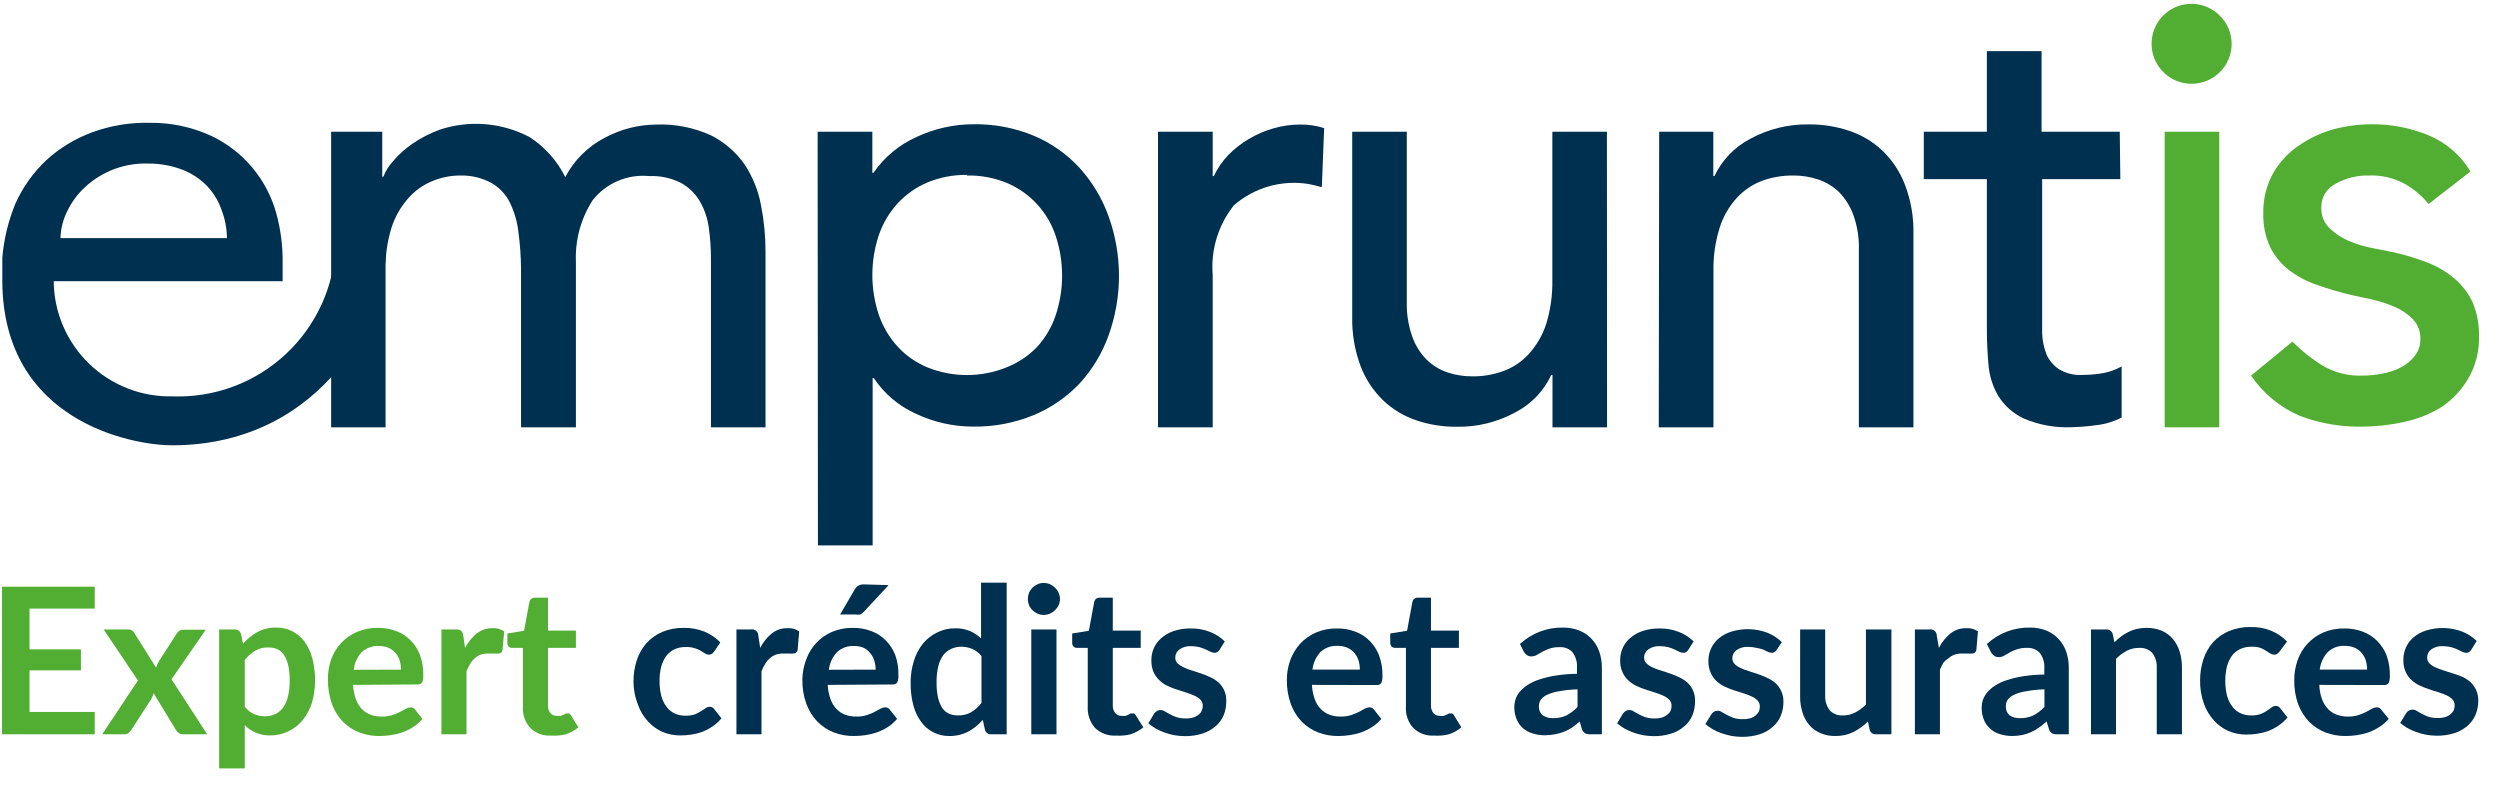<svg width="232" height="73" viewBox="0 0 232 73" fill="none" xmlns="http://www.w3.org/2000/svg">
<path d="M30.73 12.225H35.473V16.394H35.58C35.776 15.874 36.071 15.398 36.449 14.991C36.969 14.369 37.571 13.821 38.239 13.361C39.042 12.807 39.914 12.358 40.831 12.025C42.192 11.578 43.629 11.409 45.057 11.528C46.485 11.648 47.874 12.053 49.142 12.72C50.561 13.636 51.706 14.919 52.455 16.434C53.274 14.872 54.551 13.599 56.116 12.786C57.587 11.995 59.229 11.573 60.899 11.557C62.647 11.491 64.385 11.834 65.976 12.559C67.215 13.179 68.281 14.097 69.076 15.231C69.837 16.371 70.36 17.652 70.613 18.999C70.899 20.438 71.042 21.901 71.04 23.368V39.655H65.976V24.05C65.979 23.071 65.912 22.093 65.776 21.124C65.662 20.273 65.385 19.451 64.961 18.705C64.544 17.983 63.939 17.387 63.211 16.982C62.289 16.516 61.263 16.295 60.231 16.34C59.24 16.245 58.241 16.4 57.325 16.793C56.41 17.185 55.608 17.801 54.994 18.585C53.897 20.294 53.356 22.301 53.444 24.33V39.655H48.353V24.958C48.342 23.787 48.257 22.618 48.099 21.458C47.988 20.529 47.721 19.626 47.311 18.785C46.933 18.032 46.343 17.405 45.614 16.982C44.737 16.508 43.752 16.269 42.755 16.287C41.837 16.28 40.927 16.462 40.083 16.821C39.228 17.175 38.468 17.724 37.865 18.425C37.181 19.203 36.663 20.112 36.342 21.097C35.945 22.363 35.755 23.685 35.781 25.012V39.655H30.73V12.225Z" fill="#003050"/>
<path d="M75.877 12.225H80.954V16.033H81.061C82.065 14.576 83.452 13.425 85.069 12.706C86.717 11.934 88.514 11.532 90.334 11.53C92.258 11.498 94.168 11.861 95.945 12.599C97.565 13.284 99.019 14.309 100.207 15.605C101.381 16.909 102.288 18.43 102.879 20.081C104.163 23.648 104.163 27.551 102.879 31.117C102.291 32.763 101.383 34.275 100.207 35.567C99.004 36.838 97.547 37.844 95.932 38.52C94.153 39.251 92.244 39.615 90.32 39.588C88.471 39.59 86.645 39.18 84.976 38.386C83.396 37.673 82.048 36.529 81.088 35.086H80.981V50.611H75.904L75.877 12.225ZM89.732 16.233C88.477 16.213 87.232 16.45 86.071 16.928C85.028 17.368 84.09 18.024 83.319 18.852C82.542 19.698 81.946 20.694 81.569 21.778C80.749 24.205 80.749 26.834 81.569 29.26C81.946 30.345 82.542 31.341 83.319 32.186C84.088 33.014 85.027 33.666 86.071 34.097C88.421 35.041 91.044 35.041 93.393 34.097C94.449 33.683 95.406 33.05 96.199 32.24C96.981 31.398 97.577 30.401 97.949 29.314C98.769 26.887 98.769 24.258 97.949 21.832C97.583 20.751 96.993 19.761 96.217 18.925C95.441 18.089 94.497 17.427 93.447 16.982C92.27 16.496 91.005 16.259 89.732 16.287V16.233Z" fill="#003050"/>
<path d="M107.462 12.225H112.539V16.34H112.646C112.981 15.621 113.432 14.962 113.982 14.39C114.545 13.812 115.183 13.313 115.88 12.906C116.59 12.478 117.354 12.146 118.151 11.918C118.958 11.68 119.795 11.559 120.636 11.557C121.397 11.546 122.156 11.658 122.881 11.891L122.667 17.369C122.253 17.249 121.839 17.155 121.424 17.075C120.196 16.877 118.94 16.952 117.744 17.294C116.548 17.635 115.441 18.236 114.503 19.053C113.048 20.884 112.346 23.201 112.539 25.533V39.655H107.462V12.225Z" fill="#003050"/>
<path d="M149.135 39.655H144.071V34.805H143.951C143.256 36.296 142.086 37.513 140.624 38.266C138.954 39.177 137.075 39.638 135.173 39.602C133.91 39.615 132.655 39.416 131.458 39.014C130.314 38.633 129.265 38.009 128.385 37.183C127.457 36.291 126.736 35.205 126.274 34.004C125.721 32.536 125.453 30.976 125.486 29.407V12.225H130.55V28.058C130.526 29.14 130.698 30.217 131.058 31.238C131.338 32.041 131.794 32.771 132.394 33.376C132.943 33.917 133.611 34.324 134.344 34.565C135.077 34.806 135.844 34.927 136.616 34.925C137.618 34.939 138.615 34.767 139.555 34.418C140.457 34.081 141.263 33.531 141.907 32.814C142.625 32.009 143.167 31.063 143.497 30.035C143.889 28.736 144.078 27.384 144.058 26.027V12.225H149.122L149.135 39.655Z" fill="#003050"/>
<path d="M153.972 12.225H158.995V16.34H159.102C159.8 14.852 160.97 13.636 162.429 12.88C164.104 11.968 165.987 11.508 167.894 11.544C169.147 11.537 170.393 11.735 171.581 12.132C172.733 12.507 173.787 13.132 174.668 13.962C175.599 14.852 176.32 15.938 176.779 17.142C177.337 18.604 177.605 20.16 177.567 21.725V39.655H172.503V23.154C172.533 22.068 172.361 20.985 171.996 19.961C171.709 19.161 171.253 18.432 170.66 17.823C170.106 17.29 169.439 16.888 168.709 16.648C167.976 16.406 167.209 16.284 166.437 16.287C165.44 16.275 164.449 16.442 163.511 16.781C162.606 17.125 161.795 17.679 161.147 18.398C160.425 19.198 159.886 20.147 159.57 21.177C159.17 22.474 158.98 23.828 159.009 25.185V39.655H153.932L153.972 12.225Z" fill="#003050"/>
<path d="M196.767 16.621H189.512V28.726C189.512 29.474 189.512 30.222 189.512 30.944C189.538 31.622 189.678 32.29 189.926 32.921C190.175 33.462 190.568 33.924 191.062 34.257C191.729 34.658 192.503 34.844 193.28 34.792C193.902 34.79 194.523 34.736 195.137 34.632C195.752 34.524 196.344 34.311 196.887 34.004V38.747C196.158 39.124 195.365 39.364 194.549 39.455C193.809 39.56 193.064 39.622 192.318 39.642C190.765 39.721 189.215 39.443 187.788 38.827C186.812 38.367 185.991 37.634 185.423 36.716C184.911 35.829 184.605 34.838 184.528 33.816C184.435 32.748 184.381 31.665 184.381 30.583V16.621H178.529V12.225H184.381V4.743H189.458V12.225H196.713L196.767 16.621Z" fill="#003050"/>
<path d="M200.882 12.225H205.946V39.655H200.882V12.225Z" fill="#51AE32"/>
<path d="M225.372 18.932C224.754 18.164 223.992 17.524 223.128 17.048C222.134 16.507 221.012 16.243 219.881 16.287C218.789 16.253 217.709 16.516 216.755 17.048C216.344 17.252 215.999 17.569 215.763 17.962C215.526 18.355 215.407 18.808 215.419 19.266C215.404 19.62 215.464 19.974 215.595 20.303C215.726 20.632 215.926 20.93 216.18 21.177C216.705 21.678 217.316 22.081 217.984 22.366C218.701 22.668 219.45 22.892 220.215 23.034L222.233 23.435C223.278 23.677 224.305 23.994 225.306 24.384C226.206 24.732 227.041 25.229 227.777 25.853C228.49 26.459 229.064 27.211 229.461 28.058C229.875 29.056 230.076 30.13 230.049 31.211C230.089 32.562 229.756 33.898 229.087 35.072C228.475 36.138 227.63 37.052 226.615 37.745C225.543 38.411 224.363 38.886 223.128 39.147C221.843 39.44 220.53 39.588 219.213 39.588C217.219 39.631 215.237 39.286 213.374 38.573C211.564 37.779 210.013 36.492 208.898 34.858L212.733 31.705C213.57 32.541 214.498 33.28 215.499 33.91C216.622 34.572 217.91 34.901 219.213 34.858C219.864 34.857 220.513 34.789 221.15 34.658C221.763 34.549 222.354 34.341 222.901 34.044C223.383 33.78 223.802 33.415 224.13 32.975C224.452 32.543 224.622 32.017 224.611 31.478C224.623 31.138 224.568 30.799 224.449 30.48C224.33 30.161 224.149 29.869 223.916 29.621C223.43 29.132 222.854 28.742 222.219 28.472C221.545 28.185 220.848 27.957 220.135 27.791L218.198 27.376C217.15 27.127 216.115 26.824 215.098 26.468C214.169 26.161 213.295 25.71 212.506 25.132C211.751 24.565 211.134 23.834 210.702 22.994C210.23 21.993 210.001 20.894 210.034 19.787C210.006 18.521 210.305 17.27 210.903 16.153C211.47 15.135 212.26 14.258 213.214 13.588C214.198 12.892 215.291 12.364 216.447 12.025C217.649 11.696 218.889 11.529 220.135 11.53C221.912 11.526 223.672 11.866 225.319 12.532C226.964 13.204 228.347 14.389 229.261 15.913L225.372 18.932Z" fill="#51AE32"/>
<path d="M199.666 4.128C199.652 3.389 199.86 2.662 200.263 2.041C200.666 1.421 201.246 0.935 201.928 0.647C202.609 0.36 203.362 0.283 204.087 0.427C204.813 0.571 205.479 0.93 205.999 1.456C206.346 1.798 206.622 2.206 206.811 2.655C206.999 3.105 207.096 3.588 207.096 4.075C207.096 4.562 206.999 5.045 206.811 5.495C206.622 5.944 206.346 6.352 205.999 6.694C205.476 7.213 204.811 7.566 204.088 7.706C203.364 7.847 202.615 7.768 201.936 7.482C201.257 7.195 200.679 6.713 200.274 6.097C199.87 5.481 199.658 4.758 199.666 4.022V4.128Z" fill="#51AE32"/>
<path d="M35.781 22.713H31.158C31.015 26.584 29.342 30.239 26.506 32.877C23.671 35.515 19.904 36.92 16.033 36.782C14.603 36.818 13.18 36.569 11.847 36.048C10.514 35.528 9.297 34.748 8.269 33.753C7.241 32.758 6.42 31.569 5.856 30.254C5.292 28.939 4.996 27.525 4.984 26.094H26.228V24.45C26.253 22.881 26.055 21.315 25.64 19.801C25.214 18.25 24.461 16.808 23.43 15.572C22.4 14.337 21.117 13.337 19.667 12.639C17.861 11.796 15.888 11.372 13.896 11.397C12.075 11.353 10.262 11.652 8.551 12.278C6.97 12.861 5.518 13.745 4.276 14.884C3.075 16.022 2.108 17.384 1.43 18.892C0.77 20.495 0.36 22.189 0.214 23.916C0.214 24.477 0.214 25.653 0.214 26V26.08C0.267 39.134 12.292 41.339 16.033 41.325C30.183 41.285 36.222 28.726 35.781 22.713ZM6.24 19.6C6.642 18.76 7.2 18.003 7.883 17.369C9.473 15.894 11.581 15.107 13.748 15.178C14.849 15.169 15.942 15.368 16.968 15.766C17.833 16.105 18.613 16.63 19.253 17.302C19.856 17.95 20.312 18.72 20.589 19.56C20.895 20.372 21.054 21.232 21.057 22.099H5.612C5.634 21.23 5.849 20.377 6.24 19.6Z" fill="#003050"/>
<path d="M2.739 56.477V60.258H7.509V62.209H2.739V66.07H8.791V68.141H0.187V54.446H8.791V56.477H2.739Z" fill="#51AE32"/>
<path d="M19.227 68.141H16.982C16.832 68.15 16.684 68.102 16.568 68.007C16.466 67.926 16.38 67.826 16.314 67.713L14.256 64.333C14.201 64.534 14.12 64.727 14.016 64.907L12.199 67.713C12.129 67.823 12.043 67.922 11.945 68.007C11.843 68.099 11.708 68.147 11.571 68.141H9.486L12.8 63.144L9.62 58.414H11.865C11.994 58.404 12.124 58.432 12.239 58.494C12.332 58.545 12.407 58.625 12.453 58.721L14.483 61.955C14.559 61.731 14.657 61.516 14.777 61.313L16.407 58.788C16.459 58.687 16.538 58.601 16.634 58.54C16.73 58.479 16.841 58.445 16.955 58.441H19.093L15.913 63.037L19.227 68.141Z" fill="#51AE32"/>
<path d="M22.553 59.737C22.933 59.302 23.385 58.935 23.89 58.654C24.436 58.365 25.048 58.222 25.666 58.24C26.167 58.233 26.663 58.348 27.11 58.574C27.557 58.798 27.946 59.122 28.245 59.523C28.584 59.989 28.834 60.515 28.98 61.073C29.16 61.762 29.246 62.472 29.234 63.184C29.239 63.866 29.144 64.546 28.953 65.201C28.771 65.782 28.486 66.325 28.111 66.805C27.751 67.252 27.294 67.612 26.775 67.86C26.238 68.12 25.648 68.252 25.052 68.248C24.618 68.254 24.188 68.174 23.786 68.011C23.385 67.848 23.02 67.606 22.714 67.299V71.307H20.335V58.414H21.765C21.899 58.403 22.034 58.44 22.143 58.518C22.253 58.597 22.332 58.711 22.366 58.842L22.553 59.737ZM22.714 65.589C22.943 65.883 23.241 66.117 23.582 66.27C23.903 66.407 24.249 66.475 24.598 66.471C24.925 66.475 25.249 66.407 25.546 66.27C25.832 66.132 26.08 65.925 26.268 65.669C26.484 65.359 26.639 65.009 26.722 64.64C26.836 64.163 26.89 63.674 26.882 63.184C26.892 62.699 26.847 62.215 26.749 61.741C26.675 61.405 26.544 61.084 26.361 60.792C26.206 60.555 25.989 60.366 25.733 60.244C25.476 60.134 25.198 60.079 24.918 60.084C24.483 60.065 24.052 60.171 23.676 60.391C23.308 60.619 22.983 60.908 22.714 61.246V65.589Z" fill="#51AE32"/>
<path d="M32.761 63.558C32.787 64.014 32.877 64.463 33.028 64.894C33.145 65.228 33.332 65.534 33.576 65.789C33.8 66.025 34.074 66.208 34.378 66.324C34.712 66.444 35.065 66.503 35.42 66.497C35.75 66.506 36.08 66.461 36.395 66.364C36.642 66.281 36.883 66.183 37.117 66.07L37.651 65.776C37.79 65.697 37.946 65.651 38.105 65.642C38.191 65.639 38.275 65.658 38.35 65.698C38.425 65.738 38.488 65.797 38.533 65.869L39.201 66.711C38.955 67.01 38.661 67.267 38.333 67.473C38.018 67.674 37.682 67.84 37.331 67.967C36.983 68.085 36.625 68.17 36.262 68.221C35.912 68.274 35.56 68.3 35.206 68.301C34.567 68.309 33.932 68.196 33.336 67.967C32.768 67.748 32.254 67.411 31.826 66.978C31.379 66.511 31.033 65.956 30.811 65.348C30.552 64.629 30.425 63.868 30.436 63.104C30.417 62.454 30.517 61.807 30.73 61.193C30.936 60.63 31.249 60.113 31.652 59.67C32.068 59.231 32.568 58.881 33.122 58.641C33.739 58.382 34.403 58.254 35.073 58.267C35.647 58.258 36.219 58.357 36.756 58.561C37.26 58.742 37.716 59.035 38.092 59.416C38.475 59.794 38.771 60.249 38.961 60.752C39.184 61.35 39.293 61.984 39.281 62.623C39.298 62.864 39.262 63.105 39.174 63.331C39.123 63.397 39.055 63.449 38.978 63.481C38.901 63.514 38.817 63.527 38.733 63.518L32.761 63.558ZM37.21 62.142C37.212 61.852 37.171 61.564 37.09 61.287C37.007 61.032 36.876 60.796 36.703 60.592C36.528 60.395 36.314 60.235 36.075 60.124C35.783 60.002 35.469 59.942 35.153 59.95C34.863 59.934 34.572 59.976 34.299 60.075C34.026 60.174 33.775 60.327 33.563 60.525C33.149 60.975 32.891 61.547 32.828 62.155L37.21 62.142Z" fill="#51AE32"/>
<path d="M43.156 60.124C43.424 59.611 43.792 59.157 44.238 58.788C44.655 58.456 45.175 58.281 45.708 58.294C46.091 58.273 46.47 58.376 46.79 58.588L46.63 60.325C46.625 60.372 46.611 60.417 46.588 60.459C46.565 60.5 46.533 60.536 46.496 60.565C46.464 60.594 46.425 60.616 46.384 60.63C46.343 60.644 46.299 60.649 46.255 60.645C46.118 60.659 45.979 60.659 45.841 60.645H45.294C45.058 60.644 44.823 60.68 44.599 60.752C44.401 60.829 44.22 60.943 44.064 61.086C43.895 61.23 43.75 61.402 43.637 61.594C43.502 61.816 43.386 62.048 43.289 62.289V68.141H40.965V58.414H42.301C42.48 58.396 42.661 58.443 42.808 58.547C42.917 58.676 42.982 58.834 42.995 59.002L43.156 60.124Z" fill="#51AE32"/>
<path d="M51.132 68.261C50.777 68.284 50.42 68.232 50.086 68.108C49.752 67.983 49.449 67.79 49.195 67.54C48.958 67.273 48.777 66.962 48.663 66.625C48.548 66.288 48.502 65.931 48.527 65.576V60.124H47.525C47.407 60.125 47.293 60.082 47.204 60.004C47.16 59.953 47.127 59.893 47.106 59.829C47.086 59.765 47.078 59.697 47.084 59.63V58.788L48.634 58.534L49.128 55.862C49.153 55.748 49.214 55.645 49.302 55.568C49.403 55.495 49.525 55.457 49.649 55.461H50.852V58.521H53.444V60.124H50.852V65.469C50.84 65.724 50.921 65.975 51.079 66.177C51.153 66.263 51.245 66.33 51.35 66.374C51.454 66.418 51.567 66.437 51.68 66.431C51.804 66.453 51.931 66.453 52.054 66.431L52.308 66.324L52.495 66.217C52.552 66.199 52.612 66.199 52.669 66.217C52.725 66.197 52.786 66.197 52.843 66.217C52.893 66.26 52.938 66.309 52.976 66.364L53.671 67.499C53.328 67.785 52.933 68.003 52.508 68.141C52.059 68.255 51.594 68.295 51.132 68.261Z" fill="#51AE32"/>
<path d="M66.27 60.471C66.21 60.545 66.143 60.612 66.07 60.672C65.984 60.732 65.88 60.76 65.776 60.752C65.653 60.748 65.533 60.711 65.429 60.645L65.028 60.391C64.85 60.29 64.662 60.209 64.467 60.151C64.203 60.069 63.927 60.032 63.651 60.044C63.284 60.034 62.919 60.107 62.583 60.258C62.276 60.406 62.011 60.626 61.808 60.899C61.599 61.204 61.445 61.543 61.353 61.901C61.247 62.338 61.197 62.787 61.206 63.237C61.205 63.688 61.259 64.136 61.367 64.573C61.455 64.937 61.619 65.279 61.848 65.575C62.037 65.847 62.295 66.064 62.596 66.203C62.909 66.352 63.252 66.425 63.598 66.417C63.907 66.429 64.215 66.383 64.507 66.284C64.708 66.201 64.9 66.098 65.081 65.976L65.469 65.736C65.577 65.643 65.714 65.591 65.856 65.589C65.941 65.585 66.025 65.605 66.1 65.645C66.176 65.684 66.239 65.744 66.284 65.816L66.952 66.658C66.711 66.953 66.427 67.21 66.11 67.419C65.819 67.62 65.505 67.786 65.175 67.913C64.85 68.032 64.514 68.118 64.173 68.167C63.832 68.221 63.488 68.247 63.144 68.248C62.566 68.253 61.993 68.139 61.46 67.913C60.952 67.685 60.497 67.353 60.124 66.938C59.71 66.48 59.392 65.944 59.189 65.362C58.924 64.685 58.788 63.964 58.788 63.237C58.785 62.566 58.889 61.898 59.096 61.26C59.286 60.68 59.59 60.144 59.991 59.683C60.4 59.235 60.902 58.879 61.46 58.641C62.1 58.378 62.787 58.25 63.478 58.267C64.127 58.256 64.772 58.374 65.375 58.614C65.929 58.844 66.429 59.185 66.845 59.616L66.27 60.471Z" fill="#003050"/>
<path d="M70.546 60.124C70.806 59.609 71.17 59.154 71.615 58.788C72.031 58.456 72.552 58.281 73.084 58.294C73.468 58.271 73.847 58.374 74.167 58.588L74.02 60.325C74 60.419 73.948 60.505 73.873 60.565C73.84 60.594 73.802 60.616 73.761 60.63C73.719 60.644 73.676 60.649 73.632 60.645C73.495 60.659 73.356 60.659 73.218 60.645H72.67C72.439 60.644 72.209 60.68 71.989 60.752C71.787 60.829 71.602 60.942 71.441 61.086C71.271 61.23 71.127 61.402 71.013 61.594C70.879 61.816 70.763 62.048 70.666 62.289V68.141H68.341V58.414H69.677C69.763 58.395 69.852 58.397 69.938 58.418C70.023 58.44 70.102 58.48 70.169 58.537C70.237 58.594 70.29 58.665 70.325 58.746C70.36 58.826 70.376 58.914 70.372 59.002L70.546 60.124Z" fill="#003050"/>
<path d="M76.812 63.558C76.83 64.014 76.92 64.465 77.079 64.894C77.196 65.228 77.382 65.533 77.627 65.789C77.849 66.028 78.123 66.211 78.429 66.324C78.758 66.445 79.107 66.504 79.457 66.497C79.788 66.507 80.117 66.462 80.433 66.364C80.681 66.286 80.922 66.187 81.154 66.07L81.689 65.776C81.828 65.697 81.983 65.651 82.143 65.642C82.23 65.639 82.316 65.659 82.393 65.698C82.47 65.738 82.536 65.797 82.584 65.869L83.252 66.711C83.002 67.007 82.71 67.264 82.383 67.473C82.066 67.677 81.725 67.843 81.368 67.967C81.025 68.085 80.672 68.169 80.313 68.221C79.963 68.273 79.61 68.299 79.257 68.301C78.614 68.31 77.974 68.197 77.373 67.967C76.807 67.745 76.293 67.408 75.863 66.978C75.405 66.494 75.05 65.921 74.821 65.295C74.567 64.574 74.445 63.814 74.46 63.05C74.469 62.415 74.591 61.786 74.821 61.193C75.02 60.627 75.335 60.108 75.744 59.669C76.153 59.229 76.649 58.88 77.2 58.641C77.817 58.382 78.481 58.254 79.15 58.267C79.729 58.259 80.305 58.358 80.847 58.561C81.351 58.741 81.808 59.034 82.183 59.416C82.566 59.796 82.866 60.251 83.065 60.752C83.284 61.351 83.388 61.985 83.372 62.623C83.396 62.864 83.359 63.107 83.265 63.331C83.214 63.397 83.146 63.449 83.069 63.481C82.992 63.514 82.908 63.526 82.824 63.518L76.812 63.558ZM81.261 62.142C81.258 61.852 81.213 61.564 81.128 61.286C81.05 61.03 80.918 60.793 80.74 60.592C80.585 60.395 80.389 60.236 80.166 60.124C79.879 60.001 79.569 59.942 79.257 59.95C78.967 59.933 78.676 59.975 78.403 60.074C78.129 60.173 77.879 60.326 77.667 60.525C77.249 60.974 76.987 61.545 76.919 62.155L81.261 62.142ZM82.464 54.299L80.166 56.77C80.071 56.876 79.958 56.962 79.832 57.024C79.691 57.054 79.545 57.054 79.404 57.024H77.961L79.297 54.74C79.376 54.589 79.491 54.461 79.631 54.365C79.8 54.264 79.996 54.217 80.192 54.232L82.464 54.299Z" fill="#003050"/>
<path d="M93.42 54.072V68.141H91.99C91.857 68.154 91.723 68.117 91.615 68.038C91.507 67.96 91.431 67.844 91.402 67.713L91.202 66.805C90.823 67.24 90.371 67.607 89.866 67.887C89.316 68.169 88.706 68.311 88.089 68.301C87.584 68.308 87.084 68.194 86.632 67.967C86.181 67.743 85.792 67.413 85.497 67.005C85.156 66.544 84.907 66.023 84.762 65.469C84.581 64.78 84.496 64.07 84.508 63.358C84.499 62.678 84.599 62.002 84.802 61.353C84.974 60.771 85.255 60.227 85.63 59.75C85.992 59.304 86.448 58.943 86.966 58.694C87.496 58.427 88.083 58.294 88.677 58.307C89.135 58.3 89.589 58.386 90.013 58.561C90.392 58.728 90.74 58.958 91.041 59.242V54.072H93.42ZM91.082 60.886C90.855 60.591 90.556 60.361 90.213 60.218C89.897 60.082 89.555 60.014 89.211 60.017C88.884 60.012 88.56 60.081 88.262 60.218C87.972 60.349 87.72 60.551 87.528 60.806C87.311 61.116 87.157 61.465 87.073 61.834C86.959 62.311 86.905 62.8 86.913 63.291C86.903 63.775 86.948 64.259 87.046 64.734C87.123 65.073 87.254 65.398 87.434 65.696C87.593 65.926 87.809 66.11 88.062 66.23C88.32 66.34 88.597 66.394 88.877 66.39C89.31 66.408 89.74 66.306 90.12 66.097C90.493 65.871 90.819 65.576 91.082 65.228V60.886Z" fill="#003050"/>
<path d="M98.363 55.595C98.364 55.788 98.323 55.98 98.243 56.156C98.163 56.332 98.049 56.491 97.909 56.624C97.773 56.757 97.615 56.866 97.441 56.944C97.255 57.024 97.056 57.065 96.853 57.065C96.656 57.065 96.46 57.024 96.279 56.944C96.105 56.866 95.947 56.757 95.811 56.624C95.675 56.49 95.566 56.331 95.491 56.156C95.421 55.977 95.384 55.787 95.384 55.595C95.384 55.394 95.421 55.195 95.491 55.007C95.647 54.656 95.927 54.374 96.279 54.219C96.46 54.139 96.656 54.098 96.853 54.098C97.056 54.098 97.255 54.139 97.441 54.219C97.615 54.297 97.773 54.406 97.909 54.539C98.047 54.675 98.16 54.833 98.243 55.007C98.324 55.192 98.365 55.393 98.363 55.595ZM98.043 58.414V68.141H95.704V58.414H98.043Z" fill="#003050"/>
<path d="M103.561 68.261C103.203 68.285 102.844 68.234 102.508 68.109C102.172 67.985 101.866 67.791 101.61 67.54C101.14 66.997 100.9 66.292 100.942 65.575V60.124H99.953C99.894 60.127 99.836 60.118 99.78 60.098C99.725 60.077 99.675 60.045 99.633 60.004C99.584 59.956 99.546 59.897 99.523 59.832C99.5 59.767 99.492 59.698 99.499 59.63V58.788L101.049 58.534L101.543 55.862C101.568 55.748 101.629 55.645 101.717 55.568C101.819 55.498 101.94 55.46 102.064 55.461H103.267V58.521H105.859V60.124H103.267V65.469C103.255 65.724 103.336 65.975 103.494 66.177C103.57 66.263 103.665 66.332 103.772 66.376C103.878 66.42 103.994 66.439 104.109 66.43C104.228 66.452 104.35 66.452 104.469 66.43L104.723 66.324L104.91 66.217C104.967 66.201 105.027 66.201 105.084 66.217C105.14 66.197 105.201 66.197 105.258 66.217C105.312 66.256 105.357 66.306 105.391 66.364L106.099 67.499C105.75 67.783 105.351 68 104.924 68.141C104.479 68.254 104.019 68.294 103.561 68.261Z" fill="#003050"/>
<path d="M113.167 60.311C113.115 60.391 113.046 60.459 112.967 60.512C112.888 60.564 112.794 60.587 112.7 60.578C112.574 60.576 112.45 60.544 112.339 60.485L111.898 60.271C111.707 60.188 111.51 60.116 111.31 60.057C111.061 59.995 110.805 59.964 110.548 59.964C110.165 59.937 109.784 60.041 109.466 60.258C109.343 60.343 109.241 60.456 109.171 60.589C109.102 60.722 109.065 60.869 109.065 61.019C109.06 61.217 109.132 61.408 109.266 61.554C109.429 61.701 109.614 61.823 109.814 61.914C110.057 62.037 110.312 62.136 110.575 62.208L111.43 62.489C111.727 62.585 112.017 62.701 112.299 62.836C112.574 62.96 112.83 63.122 113.06 63.317C113.302 63.533 113.493 63.799 113.62 64.097C113.747 64.395 113.807 64.717 113.795 65.041C113.807 65.498 113.725 65.953 113.555 66.377C113.39 66.77 113.133 67.118 112.806 67.392C112.453 67.702 112.039 67.934 111.591 68.074C111.055 68.243 110.495 68.324 109.934 68.314C109.602 68.31 109.272 68.279 108.945 68.221C108.637 68.157 108.333 68.072 108.037 67.967C107.754 67.867 107.482 67.742 107.222 67.593C106.991 67.454 106.773 67.298 106.567 67.125L107.101 66.23C107.165 66.13 107.252 66.048 107.355 65.99C107.462 65.921 107.589 65.888 107.716 65.896C107.861 65.895 108.002 65.942 108.117 66.03L108.571 66.284C108.764 66.388 108.965 66.477 109.172 66.551C109.453 66.638 109.747 66.679 110.041 66.671C110.28 66.679 110.52 66.648 110.749 66.578C110.93 66.522 111.098 66.431 111.243 66.31C111.367 66.217 111.464 66.092 111.524 65.95C111.587 65.811 111.619 65.661 111.617 65.509C111.625 65.303 111.553 65.102 111.417 64.947C111.263 64.791 111.082 64.665 110.882 64.573C110.631 64.459 110.372 64.36 110.108 64.279L109.239 63.999C108.937 63.905 108.642 63.789 108.357 63.651C108.074 63.525 107.816 63.349 107.596 63.13C107.363 62.916 107.177 62.657 107.048 62.369C106.905 62.022 106.837 61.648 106.847 61.273C106.842 60.88 106.922 60.491 107.084 60.133C107.246 59.775 107.484 59.458 107.783 59.202C108.117 58.918 108.503 58.701 108.918 58.561C109.431 58.392 109.969 58.31 110.508 58.32C111.13 58.31 111.748 58.424 112.325 58.654C112.823 58.854 113.277 59.149 113.662 59.523L113.167 60.311Z" fill="#003050"/>
<path d="M121.745 63.558C121.77 64.014 121.86 64.464 122.012 64.894C122.129 65.228 122.315 65.534 122.56 65.789C122.786 66.028 123.065 66.212 123.375 66.324C123.704 66.445 124.053 66.504 124.404 66.497C124.734 66.505 125.063 66.46 125.379 66.364C125.625 66.281 125.866 66.183 126.101 66.07L126.635 65.776C126.773 65.695 126.929 65.649 127.089 65.642C127.174 65.639 127.259 65.658 127.334 65.698C127.409 65.738 127.472 65.797 127.517 65.869L128.185 66.711C127.938 67.01 127.645 67.267 127.316 67.473C127.002 67.674 126.666 67.84 126.314 67.967C125.967 68.085 125.609 68.17 125.245 68.221C124.896 68.274 124.543 68.3 124.19 68.301C123.551 68.309 122.916 68.196 122.319 67.967C121.752 67.748 121.237 67.411 120.81 66.978C120.362 66.511 120.017 65.956 119.794 65.348C119.536 64.629 119.409 63.868 119.42 63.104C119.416 62.471 119.525 61.842 119.741 61.246C119.951 60.686 120.264 60.17 120.663 59.723C121.078 59.285 121.578 58.935 122.132 58.695C122.749 58.435 123.414 58.308 124.083 58.321C124.658 58.311 125.229 58.411 125.767 58.614C126.27 58.796 126.727 59.088 127.103 59.469C127.481 59.85 127.777 60.305 127.971 60.806C128.195 61.403 128.303 62.038 128.292 62.676C128.309 62.917 128.272 63.159 128.185 63.384C128.133 63.45 128.066 63.502 127.989 63.535C127.911 63.568 127.827 63.58 127.744 63.571L121.745 63.558ZM126.194 62.142C126.195 61.852 126.155 61.564 126.074 61.287C125.991 61.032 125.859 60.796 125.686 60.592C125.509 60.388 125.29 60.224 125.045 60.111C124.754 59.988 124.439 59.929 124.123 59.937C123.833 59.92 123.543 59.963 123.269 60.062C122.996 60.16 122.746 60.313 122.533 60.512C122.119 60.962 121.862 61.533 121.798 62.142H126.194Z" fill="#003050"/>
<path d="M133.075 68.261C132.72 68.284 132.363 68.232 132.029 68.108C131.695 67.983 131.391 67.79 131.138 67.54C130.901 67.273 130.72 66.962 130.605 66.625C130.491 66.288 130.444 65.931 130.47 65.576V60.124H129.468C129.35 60.125 129.235 60.082 129.147 60.004C129.101 59.954 129.065 59.895 129.042 59.831C129.019 59.766 129.009 59.698 129.013 59.63V58.788L130.577 58.534L131.071 55.862C131.096 55.748 131.157 55.645 131.245 55.568C131.345 55.495 131.468 55.457 131.592 55.461H132.794V58.521H135.386V60.124H132.794V65.469C132.783 65.724 132.864 65.975 133.022 66.177C133.096 66.263 133.188 66.33 133.293 66.374C133.397 66.418 133.51 66.437 133.623 66.431C133.747 66.453 133.873 66.453 133.997 66.431L134.251 66.324L134.438 66.217C134.494 66.199 134.555 66.199 134.612 66.217C134.668 66.197 134.729 66.197 134.785 66.217C134.836 66.26 134.881 66.309 134.919 66.364L135.614 67.499C135.27 67.785 134.876 68.003 134.451 68.141C134.002 68.255 133.537 68.295 133.075 68.261Z" fill="#003050"/>
<path d="M141.052 59.764C142.14 58.756 143.577 58.21 145.06 58.24C145.581 58.234 146.098 58.329 146.583 58.521C147.009 58.695 147.392 58.959 147.705 59.296C148.022 59.633 148.264 60.034 148.413 60.472C148.578 60.958 148.659 61.468 148.654 61.981V68.141H147.598C147.424 68.153 147.249 68.121 147.091 68.047C146.95 67.951 146.846 67.81 146.797 67.646L146.596 66.952C146.366 67.155 146.125 67.347 145.875 67.526C145.397 67.837 144.86 68.047 144.298 68.141C143.986 68.202 143.668 68.233 143.35 68.234C142.969 68.233 142.591 68.174 142.227 68.061C141.892 67.964 141.582 67.795 141.319 67.566C141.069 67.341 140.873 67.062 140.744 66.751C140.593 66.388 140.52 65.996 140.53 65.602C140.531 65.352 140.572 65.104 140.651 64.867C140.74 64.613 140.876 64.377 141.052 64.173C141.262 63.935 141.505 63.728 141.773 63.558C142.113 63.339 142.482 63.168 142.869 63.05C143.361 62.888 143.866 62.768 144.378 62.69C145.028 62.59 145.685 62.536 146.342 62.529V61.955C146.379 61.444 146.232 60.937 145.928 60.525C145.775 60.363 145.587 60.237 145.38 60.156C145.172 60.075 144.948 60.042 144.726 60.057C144.409 60.046 144.092 60.091 143.791 60.191C143.559 60.268 143.335 60.366 143.122 60.485L142.615 60.779C142.457 60.871 142.276 60.918 142.094 60.913C141.944 60.918 141.798 60.87 141.68 60.779C141.57 60.701 141.479 60.601 141.412 60.485L141.052 59.764ZM146.396 63.972C145.822 63.986 145.25 64.044 144.686 64.146C144.308 64.204 143.94 64.312 143.59 64.466C143.353 64.568 143.146 64.729 142.989 64.934C142.872 65.103 142.811 65.304 142.815 65.509C142.8 65.674 142.825 65.84 142.887 65.994C142.95 66.147 143.049 66.284 143.176 66.391C143.457 66.573 143.789 66.662 144.125 66.644C144.553 66.658 144.978 66.571 145.367 66.391C145.752 66.188 146.1 65.921 146.396 65.602V63.972Z" fill="#003050"/>
<path d="M156.671 60.311C156.622 60.394 156.553 60.463 156.47 60.512C156.396 60.563 156.306 60.586 156.216 60.578C156.086 60.578 155.958 60.546 155.842 60.485L155.401 60.271C155.211 60.185 155.014 60.114 154.813 60.057C154.564 59.995 154.309 59.964 154.052 59.964C153.668 59.937 153.287 60.041 152.97 60.258C152.846 60.343 152.745 60.456 152.675 60.589C152.605 60.722 152.569 60.869 152.569 61.019C152.569 61.218 152.645 61.41 152.783 61.554C152.939 61.704 153.119 61.826 153.317 61.915C153.562 62.033 153.817 62.131 154.079 62.209C154.359 62.289 154.653 62.382 154.934 62.489C155.231 62.585 155.521 62.701 155.802 62.837C156.077 62.96 156.334 63.122 156.564 63.318C156.805 63.533 156.996 63.799 157.123 64.097C157.25 64.395 157.31 64.717 157.299 65.041C157.31 65.498 157.228 65.953 157.058 66.377C156.893 66.77 156.637 67.119 156.31 67.393C155.959 67.705 155.544 67.938 155.094 68.074C154.558 68.243 153.999 68.324 153.437 68.314C153.11 68.311 152.784 68.28 152.462 68.221C152.149 68.159 151.841 68.074 151.54 67.967C151.258 67.867 150.985 67.742 150.725 67.593C150.495 67.454 150.276 67.298 150.07 67.125L150.605 66.23C150.672 66.133 150.758 66.052 150.859 65.99C150.966 65.921 151.092 65.888 151.219 65.896C151.364 65.893 151.506 65.94 151.62 66.03L152.074 66.284C152.268 66.388 152.469 66.477 152.676 66.551C152.957 66.638 153.25 66.679 153.544 66.671C153.788 66.678 154.032 66.647 154.266 66.578C154.441 66.519 154.604 66.428 154.747 66.31C154.87 66.213 154.97 66.09 155.041 65.95C155.092 65.808 155.119 65.659 155.121 65.509C155.129 65.303 155.057 65.102 154.92 64.948C154.766 64.792 154.585 64.665 154.386 64.573C154.138 64.461 153.884 64.362 153.624 64.279L152.743 63.999C152.441 63.903 152.147 63.787 151.861 63.651C151.581 63.519 151.324 63.343 151.099 63.13C150.867 62.919 150.684 62.659 150.565 62.369C150.411 62.025 150.338 61.65 150.351 61.273C150.345 60.88 150.426 60.491 150.587 60.133C150.749 59.776 150.988 59.458 151.286 59.202C151.621 58.919 152.006 58.701 152.422 58.561C152.935 58.393 153.472 58.312 154.012 58.321C154.634 58.31 155.251 58.424 155.829 58.654C156.327 58.854 156.781 59.149 157.165 59.523L156.671 60.311Z" fill="#003050"/>
<path d="M164.874 60.311C164.825 60.394 164.756 60.463 164.674 60.512C164.599 60.563 164.51 60.586 164.42 60.578C164.29 60.578 164.161 60.546 164.046 60.485L163.605 60.271C163.408 60.208 163.207 60.158 163.004 60.124C162.755 60.062 162.499 60.03 162.242 60.031C161.859 60.004 161.477 60.108 161.16 60.325C161.036 60.409 160.935 60.523 160.865 60.656C160.795 60.788 160.759 60.936 160.759 61.086C160.759 61.285 160.836 61.477 160.973 61.621C161.129 61.771 161.31 61.893 161.507 61.981C161.753 62.1 162.007 62.198 162.269 62.275L163.137 62.556C163.429 62.654 163.715 62.77 163.992 62.903C164.268 63.027 164.524 63.189 164.754 63.384C164.994 63.602 165.186 63.868 165.315 64.165C165.444 64.462 165.508 64.784 165.502 65.108C165.509 65.566 165.423 66.02 165.248 66.444C165.083 66.837 164.827 67.185 164.5 67.459C164.152 67.769 163.742 68.001 163.298 68.141C162.757 68.309 162.193 68.39 161.627 68.381C161.3 68.378 160.974 68.347 160.652 68.288C160.339 68.225 160.031 68.14 159.73 68.034C159.448 67.934 159.175 67.808 158.915 67.66C158.685 67.521 158.466 67.365 158.26 67.192L158.808 66.297C158.867 66.198 158.95 66.115 159.049 66.056C159.156 65.988 159.282 65.955 159.41 65.963C159.555 65.96 159.696 66.007 159.81 66.097L160.265 66.35C160.458 66.455 160.659 66.544 160.866 66.618C161.147 66.705 161.44 66.746 161.734 66.738C161.978 66.745 162.222 66.713 162.456 66.644C162.633 66.59 162.797 66.499 162.937 66.377C163.06 66.28 163.16 66.157 163.231 66.016C163.282 65.875 163.309 65.726 163.311 65.575C163.319 65.37 163.247 65.169 163.111 65.014C162.959 64.855 162.777 64.728 162.576 64.64C162.328 64.528 162.074 64.429 161.815 64.346L160.933 64.066C160.632 63.967 160.338 63.851 160.051 63.718C159.771 63.585 159.514 63.41 159.289 63.197C159.057 62.986 158.874 62.726 158.755 62.436C158.601 62.092 158.528 61.717 158.541 61.34C158.535 60.947 158.616 60.558 158.778 60.2C158.939 59.842 159.178 59.524 159.476 59.269C159.814 58.982 160.204 58.764 160.625 58.628C161.735 58.277 162.93 58.31 164.019 58.721C164.517 58.921 164.971 59.216 165.355 59.59L164.874 60.311Z" fill="#003050"/>
<path d="M175.523 58.414V68.141H174.093C173.96 68.154 173.826 68.117 173.718 68.038C173.61 67.96 173.534 67.844 173.505 67.713L173.345 66.952C172.953 67.344 172.502 67.673 172.009 67.927C171.481 68.183 170.899 68.311 170.312 68.301C169.83 68.309 169.351 68.213 168.909 68.02C168.516 67.856 168.168 67.599 167.894 67.272C167.604 66.929 167.39 66.528 167.266 66.097C167.115 65.617 167.043 65.116 167.052 64.613V58.414H169.377V64.573C169.359 65.053 169.505 65.524 169.791 65.909C169.947 66.076 170.139 66.206 170.351 66.289C170.564 66.372 170.792 66.407 171.02 66.39C171.415 66.398 171.806 66.306 172.156 66.123C172.525 65.93 172.862 65.682 173.158 65.388V58.414H175.523Z" fill="#003050"/>
<path d="M179.932 60.124C180.192 59.609 180.556 59.154 181.001 58.788C181.418 58.456 181.938 58.281 182.471 58.294C182.854 58.271 183.234 58.374 183.553 58.588L183.406 60.325C183.386 60.419 183.334 60.505 183.259 60.565C183.226 60.594 183.188 60.616 183.147 60.63C183.106 60.644 183.062 60.649 183.018 60.645C182.881 60.659 182.742 60.659 182.604 60.645H182.056C181.825 60.644 181.595 60.68 181.375 60.752C181.172 60.826 180.986 60.94 180.827 61.086C180.658 61.188 180.505 61.314 180.373 61.46C180.239 61.682 180.122 61.914 180.025 62.155V68.141H177.701V58.414H179.037C179.123 58.395 179.212 58.397 179.297 58.418C179.382 58.44 179.462 58.48 179.529 58.537C179.596 58.594 179.649 58.665 179.684 58.746C179.719 58.826 179.736 58.914 179.732 59.002L179.932 60.124Z" fill="#003050"/>
<path d="M184.381 59.764C185.47 58.756 186.907 58.21 188.389 58.24C188.911 58.234 189.428 58.329 189.913 58.521C190.338 58.695 190.721 58.959 191.035 59.296C191.352 59.633 191.593 60.034 191.743 60.472C191.907 60.958 191.988 61.468 191.983 61.981V68.141H190.928C190.754 68.153 190.579 68.121 190.42 68.047C190.28 67.953 190.18 67.81 190.14 67.646L189.926 66.952C189.695 67.155 189.455 67.347 189.204 67.526C188.744 67.856 188.221 68.088 187.668 68.208C187.355 68.269 187.038 68.3 186.719 68.301C186.339 68.3 185.96 68.241 185.597 68.127C185.264 68.034 184.958 67.865 184.702 67.633C184.444 67.412 184.242 67.133 184.114 66.818C183.963 66.454 183.89 66.063 183.9 65.669C183.901 65.419 183.941 65.171 184.02 64.934C184.115 64.682 184.25 64.448 184.421 64.239C184.631 64.001 184.874 63.794 185.143 63.625C185.483 63.406 185.851 63.235 186.238 63.117C186.731 62.955 187.236 62.834 187.748 62.756C188.398 62.657 189.054 62.603 189.712 62.596V62.022C189.749 61.511 189.602 61.004 189.298 60.592C189.144 60.43 188.957 60.304 188.749 60.223C188.541 60.142 188.318 60.108 188.095 60.124C187.778 60.113 187.462 60.158 187.16 60.258C186.929 60.334 186.705 60.433 186.492 60.552L185.984 60.846C185.831 60.936 185.655 60.983 185.477 60.979C185.323 60.986 185.172 60.939 185.049 60.846C184.94 60.768 184.849 60.668 184.782 60.552L184.381 59.764ZM189.725 63.972C189.156 63.985 188.589 64.043 188.029 64.146C187.646 64.202 187.273 64.31 186.92 64.466C186.682 64.568 186.475 64.729 186.318 64.934C186.202 65.103 186.141 65.304 186.145 65.509C186.129 65.674 186.154 65.84 186.217 65.994C186.28 66.147 186.379 66.284 186.505 66.391C186.787 66.573 187.119 66.662 187.454 66.644C187.882 66.658 188.308 66.571 188.697 66.391C189.082 66.188 189.43 65.921 189.725 65.602V63.972Z" fill="#003050"/>
<path d="M196.219 59.603C196.414 59.414 196.619 59.236 196.833 59.069C197.051 58.904 197.283 58.761 197.528 58.641C197.775 58.518 198.035 58.424 198.303 58.361C198.601 58.295 198.906 58.264 199.212 58.267C199.693 58.259 200.17 58.35 200.615 58.534C201.012 58.705 201.364 58.966 201.643 59.296C201.925 59.639 202.139 60.034 202.271 60.458C202.415 60.939 202.487 61.439 202.485 61.941V68.141H200.147V61.941C200.169 61.463 200.027 60.992 199.746 60.605C199.588 60.438 199.394 60.307 199.179 60.224C198.964 60.141 198.733 60.107 198.504 60.124C198.109 60.119 197.719 60.211 197.368 60.391C196.999 60.59 196.661 60.842 196.366 61.14V68.141H194.041V58.414H195.457C195.592 58.403 195.726 58.44 195.836 58.519C195.946 58.597 196.024 58.711 196.059 58.842L196.219 59.603Z" fill="#003050"/>
<path d="M211.531 60.472C211.471 60.545 211.403 60.612 211.33 60.672C211.248 60.73 211.149 60.758 211.05 60.752C210.922 60.748 210.798 60.711 210.689 60.645L210.288 60.391C210.125 60.283 209.95 60.194 209.767 60.124C209.508 60.042 209.237 60.006 208.965 60.017C208.593 60.007 208.223 60.08 207.883 60.231C207.577 60.379 207.311 60.599 207.108 60.872C206.899 61.177 206.745 61.516 206.654 61.874C206.554 62.313 206.504 62.761 206.507 63.211C206.506 63.661 206.559 64.109 206.667 64.547C206.755 64.911 206.919 65.252 207.148 65.549C207.338 65.821 207.596 66.037 207.896 66.177C208.209 66.326 208.552 66.399 208.898 66.391C209.207 66.403 209.515 66.358 209.807 66.257C210.008 66.174 210.201 66.071 210.382 65.95L210.796 65.656C210.904 65.563 211.041 65.511 211.183 65.509C211.268 65.505 211.353 65.525 211.428 65.564C211.503 65.604 211.566 65.663 211.611 65.736L212.279 66.578C212.038 66.873 211.755 67.129 211.437 67.339C211.146 67.54 210.832 67.706 210.502 67.834C210.177 67.952 209.842 68.037 209.5 68.087C209.159 68.141 208.815 68.167 208.471 68.168C207.893 68.172 207.32 68.058 206.787 67.834C206.279 67.605 205.824 67.273 205.451 66.858C205.037 66.4 204.719 65.864 204.516 65.281C204.275 64.6 204.158 63.88 204.169 63.157C204.165 62.486 204.269 61.818 204.476 61.18C204.666 60.6 204.97 60.064 205.371 59.603C205.785 59.153 206.291 58.798 206.854 58.561C207.494 58.298 208.181 58.17 208.872 58.187C209.521 58.175 210.166 58.293 210.769 58.534C211.323 58.764 211.823 59.105 212.239 59.536L211.531 60.472Z" fill="#003050"/>
<path d="M215.232 63.558C215.246 64.014 215.332 64.465 215.485 64.894C215.607 65.226 215.793 65.53 216.033 65.789C216.26 66.028 216.539 66.212 216.848 66.324C217.177 66.445 217.526 66.504 217.877 66.497C218.207 66.507 218.537 66.461 218.852 66.364C219.101 66.286 219.342 66.188 219.574 66.07L220.108 65.776C220.247 65.697 220.403 65.651 220.563 65.642C220.648 65.639 220.732 65.658 220.807 65.698C220.882 65.738 220.945 65.797 220.99 65.869L221.672 66.711C221.42 67.01 221.122 67.267 220.79 67.473C220.475 67.674 220.139 67.84 219.788 67.967C219.44 68.085 219.082 68.17 218.719 68.221C218.374 68.273 218.026 68.3 217.677 68.301C217.033 68.31 216.394 68.197 215.793 67.967C215.227 67.745 214.713 67.408 214.283 66.978C213.84 66.507 213.495 65.953 213.268 65.348C213.014 64.628 212.892 63.867 212.907 63.104C212.903 62.471 213.011 61.842 213.227 61.246C213.427 60.68 213.741 60.161 214.15 59.722C214.559 59.283 215.055 58.933 215.606 58.695C216.223 58.435 216.887 58.308 217.556 58.321C218.135 58.312 218.711 58.412 219.253 58.614C219.756 58.798 220.212 59.09 220.589 59.469C220.972 59.85 221.272 60.304 221.471 60.806C221.684 61.406 221.788 62.039 221.778 62.676C221.795 62.917 221.759 63.159 221.672 63.384C221.62 63.45 221.552 63.502 221.475 63.535C221.398 63.568 221.314 63.58 221.231 63.571L215.232 63.558ZM219.667 62.142C219.669 61.852 219.628 61.564 219.547 61.287C219.464 61.032 219.333 60.796 219.16 60.592C218.985 60.385 218.766 60.221 218.518 60.111C218.231 59.989 217.922 59.93 217.61 59.937C217.32 59.918 217.028 59.959 216.755 60.058C216.481 60.157 216.231 60.312 216.02 60.512C215.602 60.961 215.34 61.532 215.272 62.142H219.667Z" fill="#003050"/>
<path d="M229.327 60.311C229.278 60.394 229.21 60.463 229.127 60.512C229.053 60.563 228.963 60.586 228.873 60.578C228.743 60.578 228.614 60.545 228.499 60.485L228.058 60.271C227.868 60.185 227.671 60.114 227.47 60.057C227.221 59.995 226.965 59.964 226.709 59.964C226.325 59.937 225.944 60.041 225.626 60.258C225.504 60.343 225.405 60.457 225.338 60.59C225.27 60.723 225.236 60.87 225.239 61.019C225.234 61.217 225.306 61.408 225.439 61.554C225.595 61.704 225.776 61.826 225.974 61.914C226.219 62.033 226.474 62.131 226.735 62.208L227.604 62.489C227.899 62.574 228.189 62.676 228.472 62.796C228.748 62.92 229.004 63.082 229.234 63.277C229.474 63.495 229.666 63.761 229.795 64.058C229.924 64.355 229.988 64.677 229.982 65.001C229.989 65.459 229.903 65.913 229.728 66.337C229.563 66.73 229.307 67.079 228.98 67.352C228.632 67.662 228.222 67.894 227.778 68.034C227.237 68.202 226.673 68.283 226.107 68.274C225.78 68.271 225.454 68.24 225.132 68.181C224.819 68.118 224.511 68.033 224.21 67.927C223.928 67.827 223.655 67.701 223.395 67.553C223.165 67.414 222.946 67.258 222.74 67.085L223.288 66.19C223.347 66.091 223.43 66.008 223.529 65.95C223.636 65.881 223.762 65.848 223.89 65.856C224.038 65.855 224.184 65.902 224.304 65.99L224.745 66.243C224.938 66.348 225.139 66.437 225.346 66.511C225.627 66.598 225.92 66.639 226.214 66.631C226.458 66.638 226.702 66.606 226.936 66.537C227.113 66.483 227.277 66.392 227.417 66.27C227.54 66.173 227.64 66.05 227.711 65.909C227.762 65.768 227.789 65.619 227.791 65.469C227.799 65.263 227.727 65.062 227.59 64.907C227.439 64.748 227.257 64.621 227.056 64.533C226.808 64.421 226.554 64.322 226.294 64.239C226.001 64.159 225.707 64.066 225.413 63.959C225.112 63.86 224.818 63.744 224.531 63.611C224.251 63.478 223.994 63.303 223.769 63.09C223.537 62.879 223.354 62.619 223.235 62.329C223.086 61.983 223.017 61.609 223.034 61.233C223.027 60.841 223.106 60.453 223.265 60.095C223.424 59.737 223.66 59.419 223.956 59.162C224.294 58.875 224.684 58.658 225.105 58.521C226.215 58.17 227.41 58.203 228.499 58.614C228.997 58.814 229.451 59.109 229.835 59.483L229.327 60.311Z" fill="#003050"/>
</svg>
